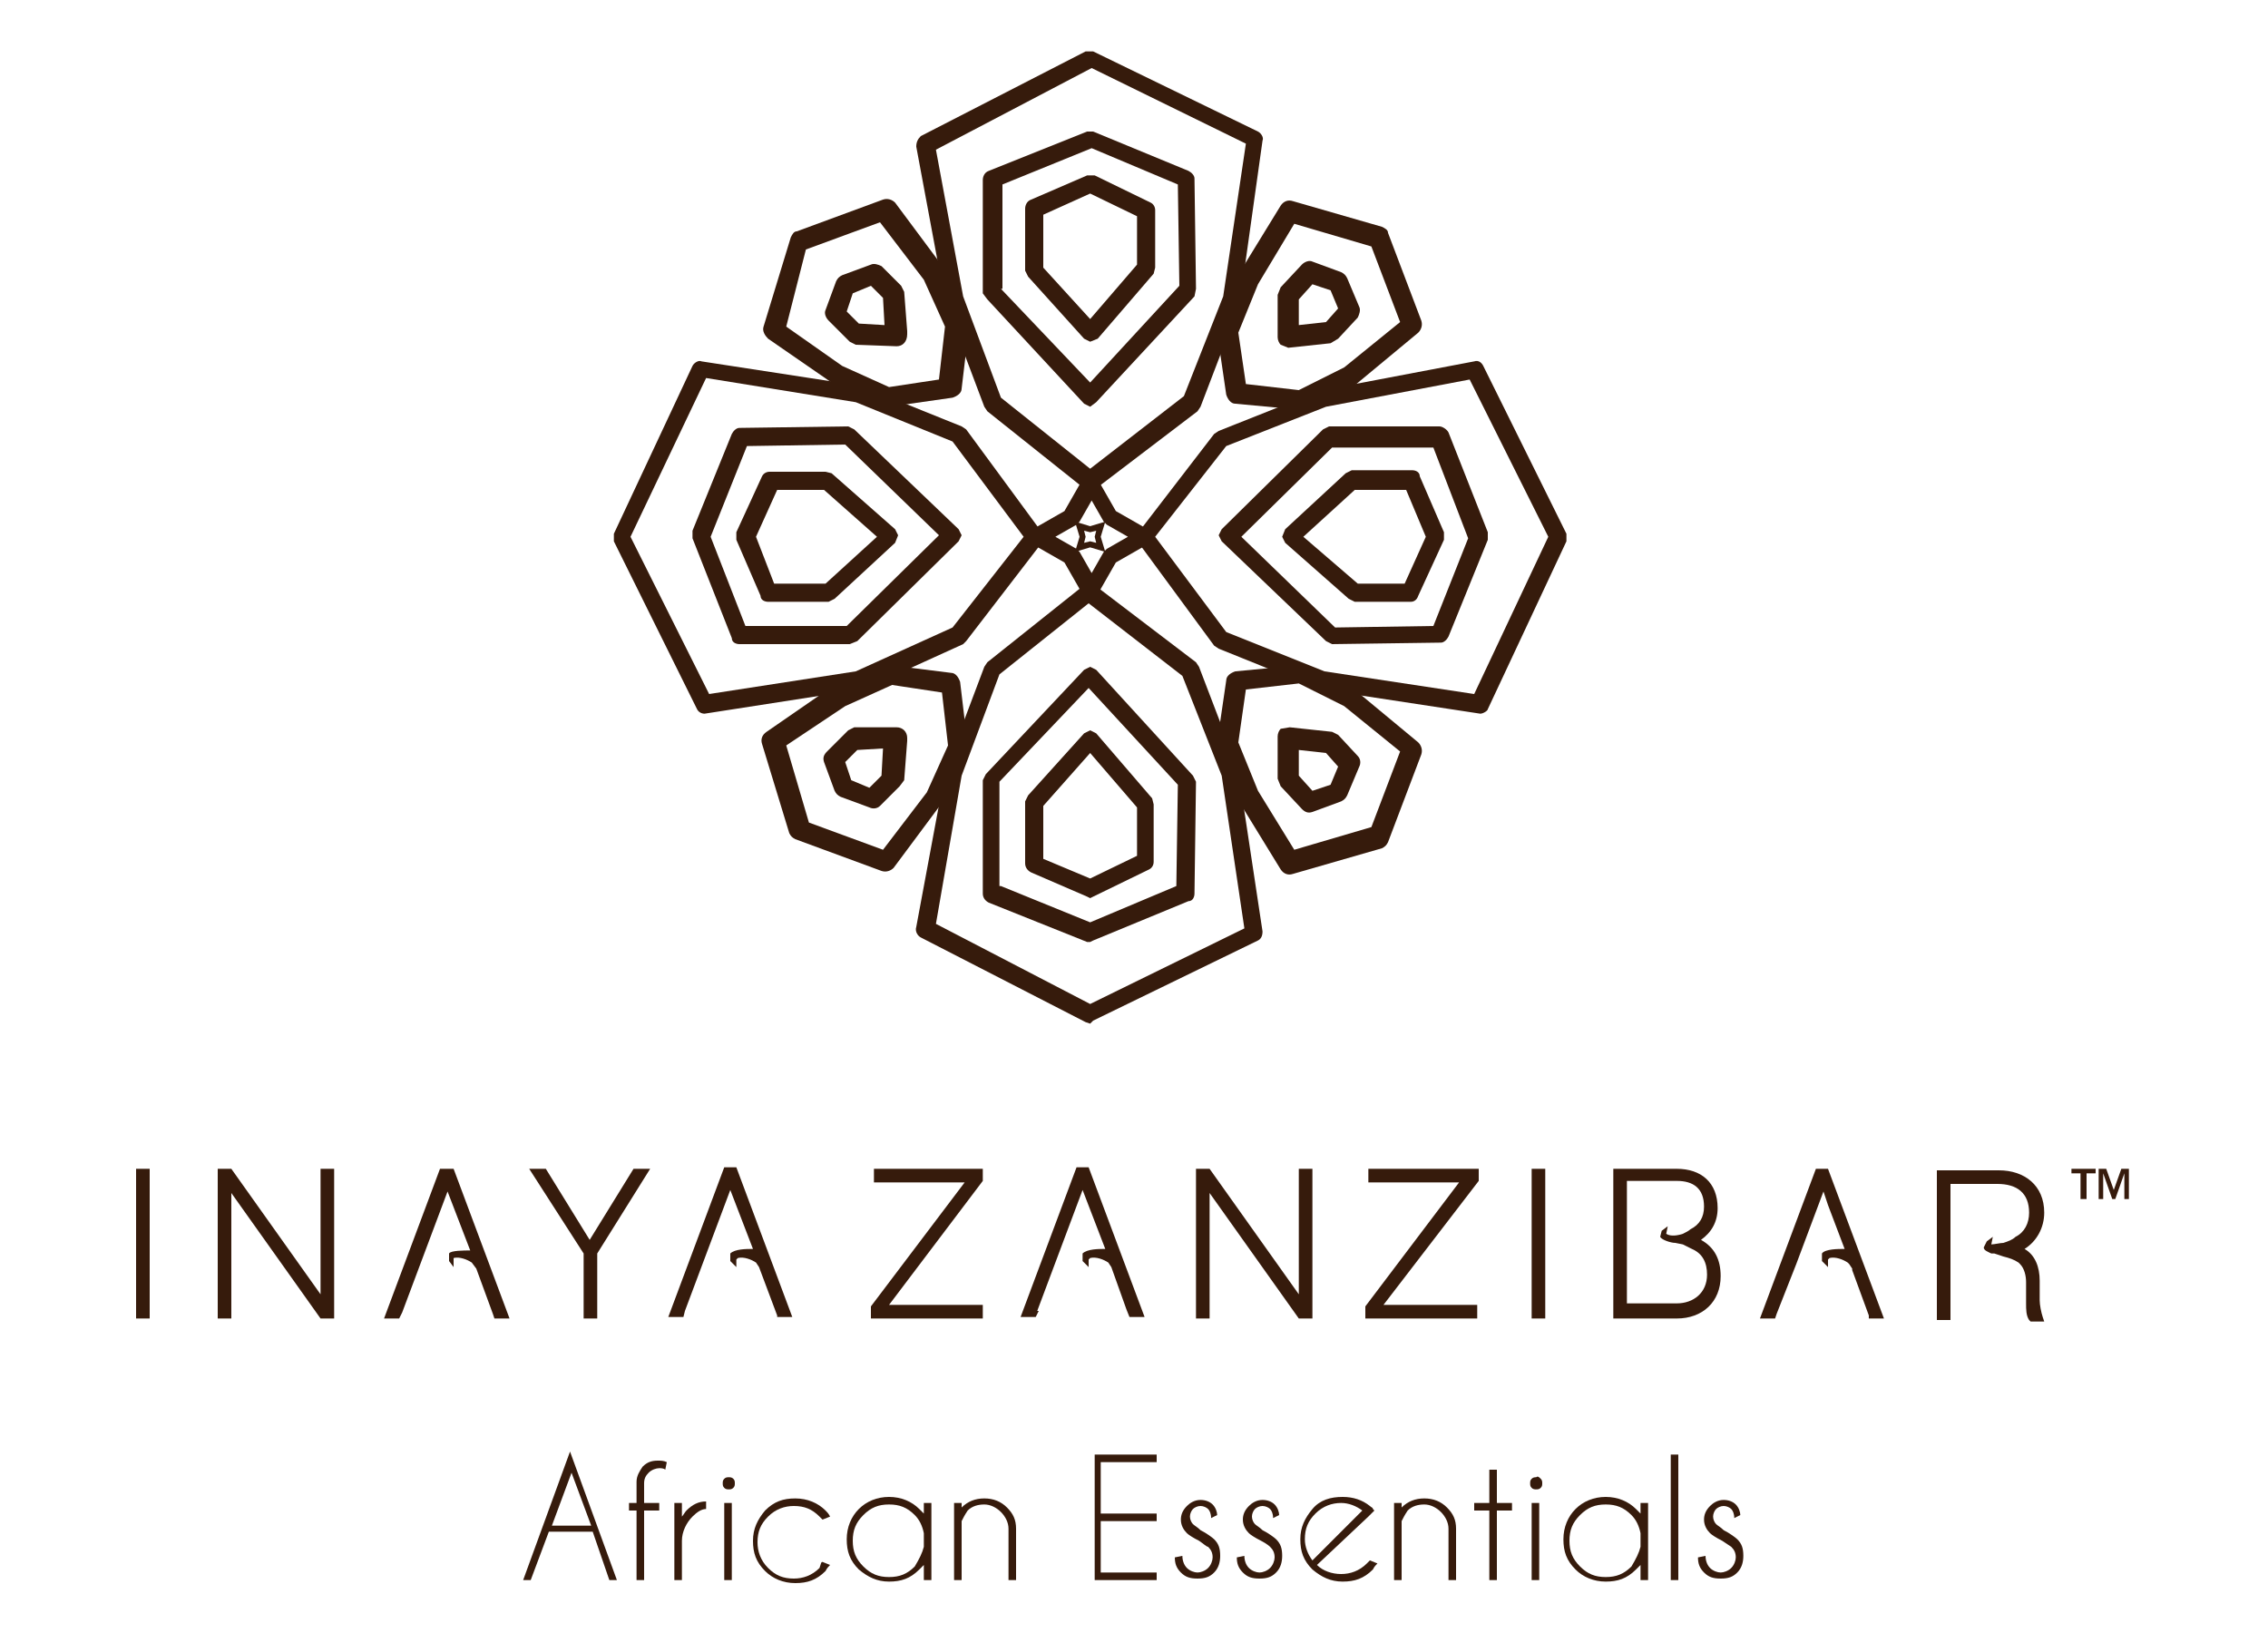 <?xml version="1.0" encoding="UTF-8"?>
<svg xmlns="http://www.w3.org/2000/svg" xmlns:xlink="http://www.w3.org/1999/xlink" version="1.1" id="Layer_1" x="0px" y="0px" viewBox="0 0 150 108" style="enable-background:new 0 0 150 108;" xml:space="preserve">
<style type="text/css">
	.st0{fill-rule:evenodd;clip-rule:evenodd;fill:#361B0C;}
	.st1{fill:#361B0C;}
</style>
<g>
	<path class="st0" d="M66.2,26.3L66.2,26.3l5.9,4.7l6.2-4.8l2.6-6.6l1.5-10.1l-10.2-5L61.9,9.9l1.8,9.7L66.2,26.3z M72.1,32.4   l-0.4-0.1l-6.4-5.1l-0.2-0.3L62.5,20l0-0.1L60.6,9.7c0-0.3,0.1-0.5,0.3-0.7l10.9-5.6l0.5,0l10.9,5.3c0.2,0.1,0.4,0.4,0.3,0.6L82,20   l0,0.1l-2.6,6.8l-0.2,0.3l-6.7,5.1L72.1,32.4z"></path>
	<path class="st0" d="M66.2,19.1L66.2,19.1l5.9,6.2l5.9-6.4l-0.1-6.7l-5.7-2.4l-5.9,2.4V19.1z M72.1,26.9l-0.4-0.2l-6.4-6.9L65,19.4   v-7.5c0-0.2,0.1-0.5,0.4-0.6l6.5-2.6l0.4,0l6.3,2.6c0.2,0.1,0.4,0.3,0.4,0.5l0.1,7.3L79,19.6l-6.5,7L72.1,26.9z"></path>
	<path class="st0" d="M69,17.7L69,17.7l3.1,3.4l3.1-3.6v-3.2l-3.1-1.5L69,14.2V17.7z M72.1,22.6l-0.4-0.2L68,18.3l-0.2-0.4v-4.1   c0-0.2,0.1-0.5,0.4-0.6l3.7-1.6l0.5,0l3.7,1.8c0.2,0.1,0.3,0.3,0.3,0.5v3.8l-0.1,0.4l-3.7,4.3L72.1,22.6L72.1,22.6z"></path>
	<path class="st0" d="M55.7,24.2L55.7,24.2l3.1,1.4l3.3-0.5l0.4-3.5l-1.4-3.1l-2.9-3.8l-4.9,1.8L52,21.6L55.7,24.2z M58.8,26.9   l-0.3-0.1l-3.4-1.5L55,25.3l-4.2-2.9c-0.2-0.2-0.4-0.5-0.3-0.8l1.8-5.9c0.1-0.2,0.2-0.4,0.4-0.4l5.7-2.1c0.3-0.1,0.6,0,0.8,0.2   l3.2,4.3l0.1,0.1l1.5,3.3l0.1,0.4l-0.5,4.2c0,0.3-0.3,0.5-0.6,0.6L58.8,26.9L58.8,26.9z"></path>
	<path class="st0" d="M56.8,21.4L56.8,21.4l1.7,0.1l-0.1-1.8l-0.8-0.8l-1.2,0.5l-0.4,1.2L56.8,21.4z M59.3,22.9L59.3,22.9l-2.7-0.1   l-0.4-0.2l-1.4-1.4c-0.2-0.2-0.3-0.5-0.2-0.7l0.7-1.9c0.1-0.2,0.2-0.3,0.4-0.4l1.9-0.7c0.2-0.1,0.5,0,0.7,0.1l1.3,1.3l0.2,0.4   l0.2,2.6l0,0.2C60,22.6,59.7,22.9,59.3,22.9L59.3,22.9z"></path>
	<path class="st0" d="M82.4,25.4L82.4,25.4l3.5,0.4l3-1.5l3.7-3l-1.9-5l-5.1-1.5l-2.4,4l-1.3,3.2L82.4,25.4z M86,27.1L86,27.1   l-4.3-0.4c-0.3,0-0.5-0.3-0.6-0.6L80.5,22l0-0.4l1.4-3.5L82,18l2.7-4.4c0.2-0.3,0.5-0.4,0.8-0.3l5.9,1.7c0.2,0.1,0.4,0.2,0.4,0.4   l2.2,5.8c0.1,0.3,0,0.6-0.2,0.8l-4.1,3.4l-0.1,0.1L86.3,27L86,27.1z"></path>
	<path class="st0" d="M85.9,19.8L85.9,19.8l0,1.7l1.8-0.2l0.8-0.9l-0.5-1.2l-1.2-0.4L85.9,19.8z M85.2,23l-0.5-0.2   c-0.1-0.1-0.2-0.3-0.2-0.5l0-2.8l0.2-0.5l1.4-1.5c0.2-0.2,0.5-0.3,0.7-0.2l1.9,0.7c0.2,0.1,0.3,0.2,0.4,0.4l0.8,1.9   c0.1,0.2,0,0.5-0.1,0.7l-1.3,1.4L88,22.7L85.2,23L85.2,23z"></path>
	<path class="st0" d="M61.9,61.1L61.9,61.1l10.2,5.3l10.2-5l-1.5-10.1l-2.6-6.6l-6.2-4.8l-5.9,4.7l-2.5,6.7L61.9,61.1z M72.1,67.7   l-0.3-0.1L60.9,62c-0.2-0.1-0.4-0.4-0.3-0.7l1.9-10.2l0-0.1l2.6-6.9l0.2-0.3l6.4-5.1c0.2-0.2,0.5-0.2,0.7,0l6.7,5.1l0.2,0.3   l2.6,6.8l0,0.1l1.6,10.6c0,0.3-0.1,0.5-0.3,0.6l-10.9,5.3L72.1,67.7z"></path>
	<path class="st0" d="M66.2,58.6L66.2,58.6l5.9,2.4l5.7-2.4l0.1-6.7l-5.9-6.4l-5.9,6.2V58.6z M72.1,62.3l-0.2,0l-6.5-2.6   c-0.2-0.1-0.4-0.3-0.4-0.6v-7.5l0.2-0.4l6.5-6.9l0.4-0.2l0.4,0.2l6.4,7l0.2,0.4L79,59.1c0,0.2-0.1,0.5-0.4,0.5l-6.3,2.6L72.1,62.3z   "></path>
	<path class="st0" d="M69,56.8L69,56.8l3.1,1.3l3.1-1.5v-3.2l-3.1-3.6L69,53.3V56.8z M72.1,59.4l-0.2-0.1l-3.7-1.6   c-0.2-0.1-0.4-0.3-0.4-0.6v-4.1l0.2-0.4l3.7-4.1l0.4-0.2l0.4,0.2l3.7,4.3l0.1,0.4V57c0,0.2-0.1,0.4-0.3,0.5l-3.7,1.8L72.1,59.4z"></path>
	<path class="st0" d="M41.7,35.5L41.7,35.5l5.2,10.4l9.7-1.5l6.4-2.9l4.7-6L63,29.2l-6.4-2.6L46.7,25L41.7,35.5z M46.6,47.2   c-0.2,0-0.4-0.1-0.5-0.3l-5.5-11.1l0-0.5l5.2-11.1c0.1-0.2,0.4-0.4,0.6-0.3l10.4,1.6l0.1,0l6.7,2.7l0.3,0.2l5,6.8   c0.2,0.2,0.2,0.5,0,0.7l-5,6.5l-0.2,0.2l-6.6,3l-0.2,0L46.6,47.2L46.6,47.2z"></path>
	<path class="st0" d="M49.3,41.4L49.3,41.4H56l6.1-6l-6.2-6l-6.5,0.1L47,35.5L49.3,41.4z M56.2,42.6h-7.3c-0.2,0-0.5-0.1-0.5-0.4   l-2.6-6.6l0-0.5l2.6-6.4c0.1-0.2,0.3-0.4,0.5-0.4l7.2-0.1l0.4,0.2l6.9,6.6l0.2,0.4l-0.2,0.4l-6.7,6.6L56.2,42.6z"></path>
	<path class="st0" d="M51.2,38.6L51.2,38.6h3.4l3.4-3.1l-3.5-3.1h-3.1l-1.4,3.1L51.2,38.6z M54.8,39.8h-4c-0.2,0-0.5-0.1-0.5-0.4   l-1.6-3.7l0-0.5l1.7-3.7c0.1-0.2,0.3-0.3,0.5-0.3h3.7l0.4,0.1l4.2,3.7l0.2,0.4l-0.2,0.5l-4,3.7L54.8,39.8z"></path>
	<path class="st0" d="M87.6,44.4L87.6,44.4l9.9,1.5l4.9-10.4l-5.2-10.4l-9.5,1.8l-6.6,2.6l-4.7,6l4.7,6.3L87.6,44.4z M97.9,47.2   L97.9,47.2l-10.5-1.6l-0.1,0l-6.7-2.7l-0.3-0.2l-5-6.8c-0.2-0.2-0.2-0.5,0-0.7l5-6.5l0.3-0.2l6.8-2.7l0.1,0l10-1.9   c0.3-0.1,0.5,0.1,0.6,0.3l5.5,11.1l0,0.5l-5.2,11.1C98.4,47,98.1,47.2,97.9,47.2z"></path>
	<path class="st0" d="M82.1,35.5L82.1,35.5l6.2,6l6.5-0.1l2.3-5.8l-2.3-6h-6.7L82.1,35.5z M88.1,42.6l-0.4-0.2l-6.9-6.6l-0.2-0.4   l0.2-0.4l6.7-6.6l0.4-0.2h7.3c0.2,0,0.5,0.2,0.6,0.4l2.6,6.6v0.5l-2.6,6.4c-0.1,0.2-0.3,0.4-0.5,0.4L88.1,42.6L88.1,42.6z"></path>
	<path class="st0" d="M89.8,38.6L89.8,38.6h3.1l1.4-3.1L93,32.4h-3.4l-3.4,3.1L89.8,38.6z M93.3,39.8h-3.7l-0.4-0.2L85,35.9   l-0.2-0.4L85,35l4-3.7l0.4-0.2h4c0.2,0,0.5,0.1,0.5,0.4l1.6,3.7l0,0.5l-1.7,3.7C93.7,39.7,93.5,39.8,93.3,39.8z"></path>
	<path class="st0" d="M69.8,35.5L69.8,35.5l1.4,0.8l0.2,0.2l0.8,1.4l0.8-1.4l0.2-0.2l1.4-0.8l-1.4-0.8l-0.2-0.2l-0.8-1.4l-0.8,1.4   l-0.2,0.2L69.8,35.5z M72.1,39.6c-0.2,0-0.4-0.1-0.5-0.3l-1.2-2.1L68.3,36c-0.2-0.1-0.3-0.3-0.3-0.5c0-0.2,0.1-0.4,0.3-0.5l2.1-1.2   l1.2-2.1c0.2-0.4,0.8-0.4,1,0l1.2,2.1l2.1,1.2c0.2,0.1,0.3,0.3,0.3,0.5c0,0.2-0.1,0.4-0.3,0.5l-2.1,1.2l-1.2,2.1   C72.5,39.4,72.3,39.6,72.1,39.6z"></path>
	<path class="st0" d="M72.1,35.8L72.1,35.8l0.4,0.1l-0.1-0.4l0.1-0.4l-0.4,0.1l-0.4-0.1l0.1,0.4l-0.1,0.4L72.1,35.8z M73.1,36.5   l-1-0.3l-1,0.3l0.3-1l-0.3-1l1,0.3l1-0.3l-0.3,1L73.1,36.5z"></path>
	<path class="st0" d="M52,49.3L52,49.3l1.5,5.1l4.9,1.8l2.9-3.8l1.4-3.1l-0.4-3.5l-3.3-0.5l-3.1,1.4L52,49.3z M58.9,44l4,0.5   c0.3,0,0.5,0.3,0.6,0.6l0.5,4.2l-0.1,0.4l-1.5,3.3l-0.1,0.1l-3.2,4.3c-0.2,0.2-0.5,0.3-0.8,0.2l-5.7-2.1c-0.2-0.1-0.3-0.2-0.4-0.4   l-1.8-5.9c-0.1-0.3,0-0.6,0.3-0.8l4.2-2.9l0.1-0.1l3.4-1.5L58.9,44L58.9,44z"></path>
	<path class="st0" d="M55.9,50.4L55.9,50.4l0.4,1.2l1.2,0.5l0.8-0.8l0.1-1.8l-1.7,0.1L55.9,50.4z M59.3,48.1c0.4,0,0.7,0.3,0.7,0.7   l0,0.2l-0.2,2.6L59.5,52l-1.3,1.3c-0.2,0.2-0.5,0.2-0.7,0.1l-1.9-0.7c-0.2-0.1-0.3-0.2-0.4-0.4l-0.7-1.9c-0.1-0.3,0-0.5,0.2-0.7   l1.4-1.4l0.4-0.2L59.3,48.1L59.3,48.1L59.3,48.1z"></path>
	<path class="st0" d="M81.9,49.1L81.9,49.1l1.3,3.2l2.4,3.9l5.1-1.5l1.9-5l-3.7-3l-3-1.5l-3.5,0.4L81.9,49.1z M86.3,44l3.3,1.6   l0.1,0.1l4.1,3.4c0.2,0.2,0.3,0.5,0.2,0.8l-2.2,5.8c-0.1,0.2-0.2,0.3-0.4,0.4l-5.9,1.7c-0.3,0.1-0.6,0-0.8-0.3L82,53.1L81.9,53   l-1.4-3.5l0-0.4l0.6-4.1c0-0.3,0.3-0.5,0.6-0.6l4.2-0.4l0.1,0L86.3,44z"></path>
	<path class="st0" d="M86.8,52.3L86.8,52.3l1.2-0.4l0.5-1.2l-0.8-0.9l-1.8-0.2l0,1.7L86.8,52.3z M85.3,48.1l2.8,0.3l0.4,0.2l1.3,1.4   c0.2,0.2,0.2,0.5,0.1,0.7l-0.8,1.9c-0.1,0.2-0.2,0.3-0.4,0.4l-1.9,0.7c-0.3,0.1-0.5,0-0.7-0.2L84.7,52l-0.2-0.5l0-2.8   c0-0.2,0.1-0.4,0.2-0.5L85.3,48.1L85.3,48.1z"></path>
	<path class="st0" d="M120.6,78.8L120.6,78.8l-1.8,4.8l-1.3,3.3l-0.1,0.3h-1l3.7-9.9h0.8l3.7,9.9h-1l0-0.2l-1.1-3l0,0l0-0.1   l-0.2-0.3l-0.1-0.1c-0.3-0.2-0.8-0.4-1.2-0.3l-0.1,0.1v0.5l-0.4-0.4l0-0.5c0.2-0.3,1.1-0.3,1.4-0.3h0.1l-1.1-2.9L120.6,78.8z    M31.1,82.7L31.1,82.7l-1.5-3.9l-1.8,4.8l-1.2,3.2h0l-0.2,0.4h-1l3.7-9.9H30l3.7,9.9h-1l-0.1-0.3l-1.1-3l-0.3-0.4   c-0.3-0.2-0.8-0.4-1.2-0.3L30,83.3v0.5l-0.3-0.4l0-0.5C29.8,82.7,30.7,82.7,31.1,82.7L31.1,82.7z M50.2,83.8L50.2,83.8L50,83.5   c-0.3-0.2-0.8-0.4-1.2-0.3l-0.1,0.1v0.5l-0.4-0.4l0-0.5c0.3-0.3,1.1-0.3,1.4-0.3h0.1l-1.5-3.9l-1.8,4.8l-1.2,3.2h0l-0.1,0.4h-1   l3.7-9.9h0.8l3.7,9.9h-1L51.4,87L50.2,83.8z M39,82L39,82l2.9-4.7h1.1l-3.5,5.6v4.3h-0.9v-4.3L35,77.3h1.1L39,82z M21.2,85.6   L21.2,85.6v-8.3h0.9v9.9h-0.9l-5.9-8.3v8.3h-0.9v-9.9h0.9L21.2,85.6z M9,77.3L9,77.3h0.9v9.9H9V77.3z M73.5,83.8L73.5,83.8   l-0.2-0.3c-0.3-0.2-0.8-0.4-1.2-0.3l-0.1,0.1v0.5l-0.4-0.4l0-0.5c0.3-0.3,1.1-0.3,1.4-0.3h0.1l-0.5-1.3l-1-2.6l-1.8,4.8l-1.2,3.2   h0.1l-0.2,0.4h-1l3.7-9.9H72l3.7,9.9h-1l-0.2-0.5L73.5,83.8z M132.5,82.2L132.5,82.2c0.3-0.1,0.6-0.2,0.8-0.4l0,0l0,0l0,0   c0.6-0.3,0.9-0.9,0.9-1.6c0-1.3-0.8-1.9-2.1-1.9H129v2.5l0,3.4l0,3.1h-0.9v-9.9h4.1c1.7,0,3,1,3,2.8c0,1-0.5,1.9-1.3,2.4   c0.7,0.4,1,1.2,1,2.1v1.3c0,0.3,0.1,0.8,0.2,1.1l0.1,0.3h-0.9l-0.1-0.1c-0.2-0.3-0.2-0.7-0.2-1.1v-1.4c0-0.4-0.1-0.9-0.4-1.2l0,0   l0,0l0,0l-0.1-0.1l0,0c-0.3-0.2-0.6-0.3-1-0.4l-0.3-0.1l-0.3-0.1l-0.2,0v0c-0.2-0.1-0.5-0.2-0.5-0.4l0.2-0.4l0.4-0.3l-0.1,0.5   C131.9,82.3,132.3,82.2,132.5,82.2z M112.5,82L112.5,82c0.9,0.5,1.3,1.3,1.3,2.4c0,1.7-1.2,2.8-2.9,2.8h-4.2v-9.9h4.2   c1.6,0,2.7,0.9,2.7,2.6C113.6,80.8,113.2,81.5,112.5,82z M101.3,77.3L101.3,77.3h0.9v9.9h-0.9V77.3z M91.5,86.3L91.5,86.3h6.2v0.9   h-7.4v-0.8l6.2-8.2h-6v-0.9h7.3v0.8L91.5,86.3z M85.9,85.6L85.9,85.6v-8.3h0.9v9.9h-0.9L80,78.9v8.3h-0.9v-9.9H80L85.9,85.6z    M58.8,86.3L58.8,86.3H65v0.9h-7.4v-0.8l6.2-8.2h-6v-0.9H65v0.8L58.8,86.3z M111.3,81.6c0.2-0.1,0.4-0.2,0.5-0.3   c0.6-0.3,0.9-0.8,0.9-1.5c0-1.2-0.7-1.7-1.8-1.7h-3.3v8.1h3.3c1.1,0,2-0.7,2-1.9c0-0.8-0.3-1.4-1-1.7c-0.2-0.1-0.4-0.2-0.6-0.3h0   l-0.5-0.1c-0.3,0-0.9-0.2-1-0.4l0.1-0.4l0.4-0.3l-0.1,0.5C110.5,81.8,111,81.7,111.3,81.6z"></path>
	<path class="st0" d="M137.6,79.3h0.4v-1.7h0.6v-0.3H137v0.3h0.6V79.3z M138.8,79.3h0.3v-1.7h0l0.6,1.7h0.2l0.6-1.7h0v1.7h0.3v-2   h-0.5l-0.5,1.4l-0.5-1.4h-0.5V79.3z"></path>
	<g>
		<path class="st1" d="M39.2,101.3h-2.9l-1.2,3.2h-0.5l3.1-8.5l3.1,8.5h-0.5L39.2,101.3z M39.1,100.9l-1.3-3.5l-1.3,3.5H39.1z"></path>
		<path class="st1" d="M42.6,99.9v4.6h-0.5v-4.6h-0.5v-0.5h0.5v-1.4c0-0.4,0.2-0.7,0.4-1c0.3-0.3,0.6-0.4,1-0.4c0.2,0,0.4,0,0.6,0.1    L44,97.2c-0.1-0.1-0.3-0.1-0.4-0.1c-0.2,0-0.5,0.1-0.7,0.3c-0.2,0.2-0.3,0.4-0.3,0.7v1.3h1v0.5H42.6z"></path>
		<path class="st1" d="M44.6,99.4h0.5v0.9c0.1-0.1,0.2-0.3,0.3-0.4c0.4-0.4,0.8-0.6,1.3-0.6v0.5c-0.3,0-0.6,0.2-0.9,0.5    c-0.4,0.4-0.7,1-0.7,1.6v2.6h-0.5V99.4z"></path>
	</g>
	<g>
		<path class="st1" d="M48.5,97.8c0.1,0.1,0.1,0.2,0.1,0.3c0,0.1,0,0.2-0.1,0.3c-0.1,0.1-0.2,0.1-0.3,0.1s-0.2,0-0.3-0.1    c-0.1-0.1-0.1-0.2-0.1-0.3c0-0.1,0-0.2,0.1-0.3c0.1-0.1,0.2-0.1,0.3-0.1S48.4,97.7,48.5,97.8z M48.4,99.4v5.1h-0.5v-5.1H48.4z"></path>
		<path class="st1" d="M54.4,103.3l0.5,0.2c-0.1,0.1-0.2,0.2-0.3,0.4c-0.6,0.6-1.2,0.8-2,0.8c-0.8,0-1.5-0.3-2-0.8    c-0.6-0.6-0.8-1.2-0.8-2c0-0.8,0.3-1.4,0.8-2c0.6-0.6,1.2-0.8,2-0.8c0.8,0,1.5,0.3,2,0.8c0.1,0.1,0.2,0.2,0.3,0.4l-0.5,0.2    c-0.1-0.1-0.1-0.1-0.2-0.2c-0.5-0.5-1-0.7-1.7-0.7c-0.6,0-1.2,0.2-1.7,0.7s-0.7,1-0.7,1.7c0,0.6,0.2,1.2,0.7,1.7s1,0.7,1.7,0.7    c0.6,0,1.2-0.2,1.7-0.7C54.3,103.4,54.3,103.3,54.4,103.3z"></path>
		<path class="st1" d="M61.6,104.5h-0.5v-1c-0.1,0.1-0.2,0.2-0.3,0.3c-0.6,0.6-1.2,0.8-2,0.8c-0.8,0-1.4-0.3-2-0.8    c-0.6-0.6-0.8-1.2-0.8-2c0-0.8,0.3-1.5,0.8-2s1.2-0.8,2-0.8c0.8,0,1.5,0.3,2,0.8c0.1,0.1,0.2,0.2,0.3,0.3v-0.7h0.5V104.5z     M61.1,102.3v-0.9c-0.1-0.5-0.3-0.9-0.6-1.2c-0.5-0.5-1-0.7-1.7-0.7s-1.2,0.2-1.7,0.7s-0.7,1-0.7,1.7s0.2,1.2,0.7,1.7    c0.5,0.5,1,0.7,1.7,0.7s1.2-0.2,1.7-0.7C60.8,103.1,61,102.7,61.1,102.3z"></path>
		<path class="st1" d="M63.6,100.6v3.9h-0.5v-5.1h0.5v0.3c0.4-0.4,0.9-0.6,1.5-0.6c0.6,0,1.1,0.2,1.5,0.6c0.4,0.4,0.6,0.8,0.6,1.4    v3.4h-0.5v-3.4c0-0.4-0.2-0.8-0.5-1.1c-0.3-0.3-0.7-0.5-1.1-0.5c-0.4,0-0.8,0.1-1.1,0.4C63.8,100.2,63.7,100.4,63.6,100.6z"></path>
		<path class="st1" d="M76.5,96.2v0.5h-3.7v3.4h3.7v0.5h-3.7v3.4h3.7v0.5h-4.1v-8.3H76.5z"></path>
		<path class="st1" d="M79.3,101.9c-0.4-0.2-0.7-0.4-0.8-0.5c-0.2-0.2-0.4-0.5-0.4-0.9c0-0.3,0.1-0.6,0.4-0.9    c0.2-0.2,0.5-0.4,0.9-0.4c0.3,0,0.6,0.1,0.8,0.3c0.2,0.2,0.3,0.5,0.3,0.7v0l-0.4,0.2c0-0.3-0.1-0.5-0.2-0.6s-0.3-0.2-0.5-0.2    c-0.2,0-0.4,0.1-0.5,0.2s-0.2,0.3-0.2,0.5c0,0.2,0.1,0.4,0.2,0.5c0.1,0.1,0.3,0.2,0.5,0.4c0.4,0.2,0.8,0.5,0.9,0.6    c0.3,0.3,0.4,0.6,0.4,1.1c0,0.4-0.1,0.8-0.4,1.1c-0.3,0.3-0.6,0.4-1.1,0.4s-0.8-0.1-1.1-0.4c-0.3-0.3-0.4-0.6-0.4-1l0.5-0.1    c0,0.3,0.1,0.6,0.3,0.8s0.5,0.3,0.7,0.3s0.5-0.1,0.7-0.3s0.3-0.5,0.3-0.7c0-0.3-0.1-0.5-0.3-0.7C79.8,102.3,79.6,102.1,79.3,101.9    z"></path>
		<path class="st1" d="M83.4,101.9c-0.4-0.2-0.7-0.4-0.8-0.5c-0.2-0.2-0.4-0.5-0.4-0.9c0-0.3,0.1-0.6,0.4-0.9    c0.2-0.2,0.5-0.4,0.9-0.4c0.3,0,0.6,0.1,0.8,0.3c0.2,0.2,0.3,0.5,0.3,0.7v0l-0.4,0.2c0-0.3-0.1-0.5-0.2-0.6s-0.3-0.2-0.5-0.2    c-0.2,0-0.4,0.1-0.5,0.2s-0.2,0.3-0.2,0.5c0,0.2,0.1,0.4,0.2,0.5c0.1,0.1,0.3,0.2,0.5,0.4c0.4,0.2,0.8,0.5,0.9,0.6    c0.3,0.3,0.4,0.6,0.4,1.1c0,0.4-0.1,0.8-0.4,1.1c-0.3,0.3-0.6,0.4-1.1,0.4s-0.8-0.1-1.1-0.4c-0.3-0.3-0.4-0.6-0.4-1l0.5-0.1    c0,0.3,0.1,0.6,0.3,0.8s0.5,0.3,0.7,0.3s0.5-0.1,0.7-0.3s0.3-0.5,0.3-0.7c0-0.3-0.1-0.5-0.3-0.7C84,102.3,83.8,102.1,83.4,101.9z"></path>
		<path class="st1" d="M87.1,103.5c0.4,0.4,1,0.6,1.6,0.6c0.6,0,1.2-0.2,1.7-0.7c0.1-0.1,0.1-0.1,0.2-0.2l0.5,0.2    c-0.1,0.1-0.2,0.2-0.3,0.4c-0.6,0.6-1.2,0.8-2,0.8c-0.8,0-1.4-0.3-2-0.8c-0.6-0.6-0.8-1.2-0.8-2c0-0.8,0.3-1.4,0.8-2    s1.2-0.8,2-0.8c0.7,0,1.3,0.2,1.8,0.6c0.1,0.1,0.2,0.1,0.2,0.2c0,0,0.1,0.1,0.1,0.1l-0.4,0.4L87.1,103.5z M90.1,99.9    c-0.4-0.3-0.9-0.5-1.4-0.5c-0.6,0-1.2,0.2-1.7,0.7c-0.5,0.5-0.7,1-0.7,1.7c0,0.5,0.2,1,0.5,1.4L90.1,99.9z"></path>
		<path class="st1" d="M92.7,100.6v3.9h-0.5v-5.1h0.5v0.3c0.4-0.4,0.9-0.6,1.5-0.6c0.6,0,1.1,0.2,1.5,0.6c0.4,0.4,0.6,0.8,0.6,1.4    v3.4h-0.5v-3.4c0-0.4-0.2-0.8-0.5-1.1c-0.3-0.3-0.7-0.5-1.1-0.5c-0.4,0-0.8,0.1-1.1,0.4C92.9,100.2,92.8,100.4,92.7,100.6z"></path>
		<path class="st1" d="M98.5,99.4v-2.2H99v2.2h1v0.5h-1v4.6h-0.5v-4.6h-1v-0.5H98.5z"></path>
		<path class="st1" d="M101.9,97.8c0.1,0.1,0.1,0.2,0.1,0.3c0,0.1,0,0.2-0.1,0.3c-0.1,0.1-0.2,0.1-0.3,0.1c-0.1,0-0.2,0-0.3-0.1    c-0.1-0.1-0.1-0.2-0.1-0.3c0-0.1,0-0.2,0.1-0.3c0.1-0.1,0.2-0.1,0.3-0.1C101.7,97.6,101.8,97.7,101.9,97.8z M101.8,99.4v5.1h-0.5    v-5.1H101.8z"></path>
		<path class="st1" d="M109,104.5h-0.5v-1c-0.1,0.1-0.2,0.2-0.3,0.3c-0.6,0.6-1.2,0.8-2,0.8c-0.8,0-1.5-0.3-2-0.8    c-0.6-0.6-0.8-1.2-0.8-2c0-0.8,0.3-1.5,0.8-2s1.2-0.8,2-0.8c0.8,0,1.5,0.3,2,0.8c0.1,0.1,0.2,0.2,0.3,0.3v-0.7h0.5V104.5z     M108.5,102.3v-0.9c-0.1-0.5-0.3-0.9-0.6-1.2c-0.5-0.5-1-0.7-1.7-0.7s-1.2,0.2-1.7,0.7s-0.7,1-0.7,1.7s0.2,1.2,0.7,1.7    c0.5,0.5,1,0.7,1.7,0.7s1.2-0.2,1.7-0.7C108.2,103.1,108.4,102.7,108.5,102.3z"></path>
		<path class="st1" d="M111,96.2v8.3h-0.5v-8.3H111z"></path>
		<path class="st1" d="M113.9,101.9c-0.4-0.2-0.7-0.4-0.8-0.5c-0.2-0.2-0.4-0.5-0.4-0.9c0-0.3,0.1-0.6,0.4-0.9    c0.2-0.2,0.5-0.4,0.9-0.4c0.3,0,0.6,0.1,0.8,0.3c0.2,0.2,0.3,0.5,0.3,0.7v0l-0.4,0.2c0-0.3-0.1-0.5-0.2-0.6s-0.3-0.2-0.5-0.2    c-0.2,0-0.4,0.1-0.5,0.2s-0.2,0.3-0.2,0.5c0,0.2,0.1,0.4,0.2,0.5c0.1,0.1,0.3,0.2,0.5,0.4c0.4,0.2,0.8,0.5,0.9,0.6    c0.3,0.3,0.4,0.6,0.4,1.1c0,0.4-0.1,0.8-0.4,1.1c-0.3,0.3-0.6,0.4-1.1,0.4s-0.8-0.1-1.1-0.4c-0.3-0.3-0.4-0.6-0.4-1l0.5-0.1    c0,0.3,0.1,0.6,0.3,0.8s0.5,0.3,0.7,0.3s0.5-0.1,0.7-0.3s0.3-0.5,0.3-0.7c0-0.3-0.1-0.5-0.3-0.7    C114.5,102.3,114.2,102.1,113.9,101.9z"></path>
	</g>
</g>
</svg>
